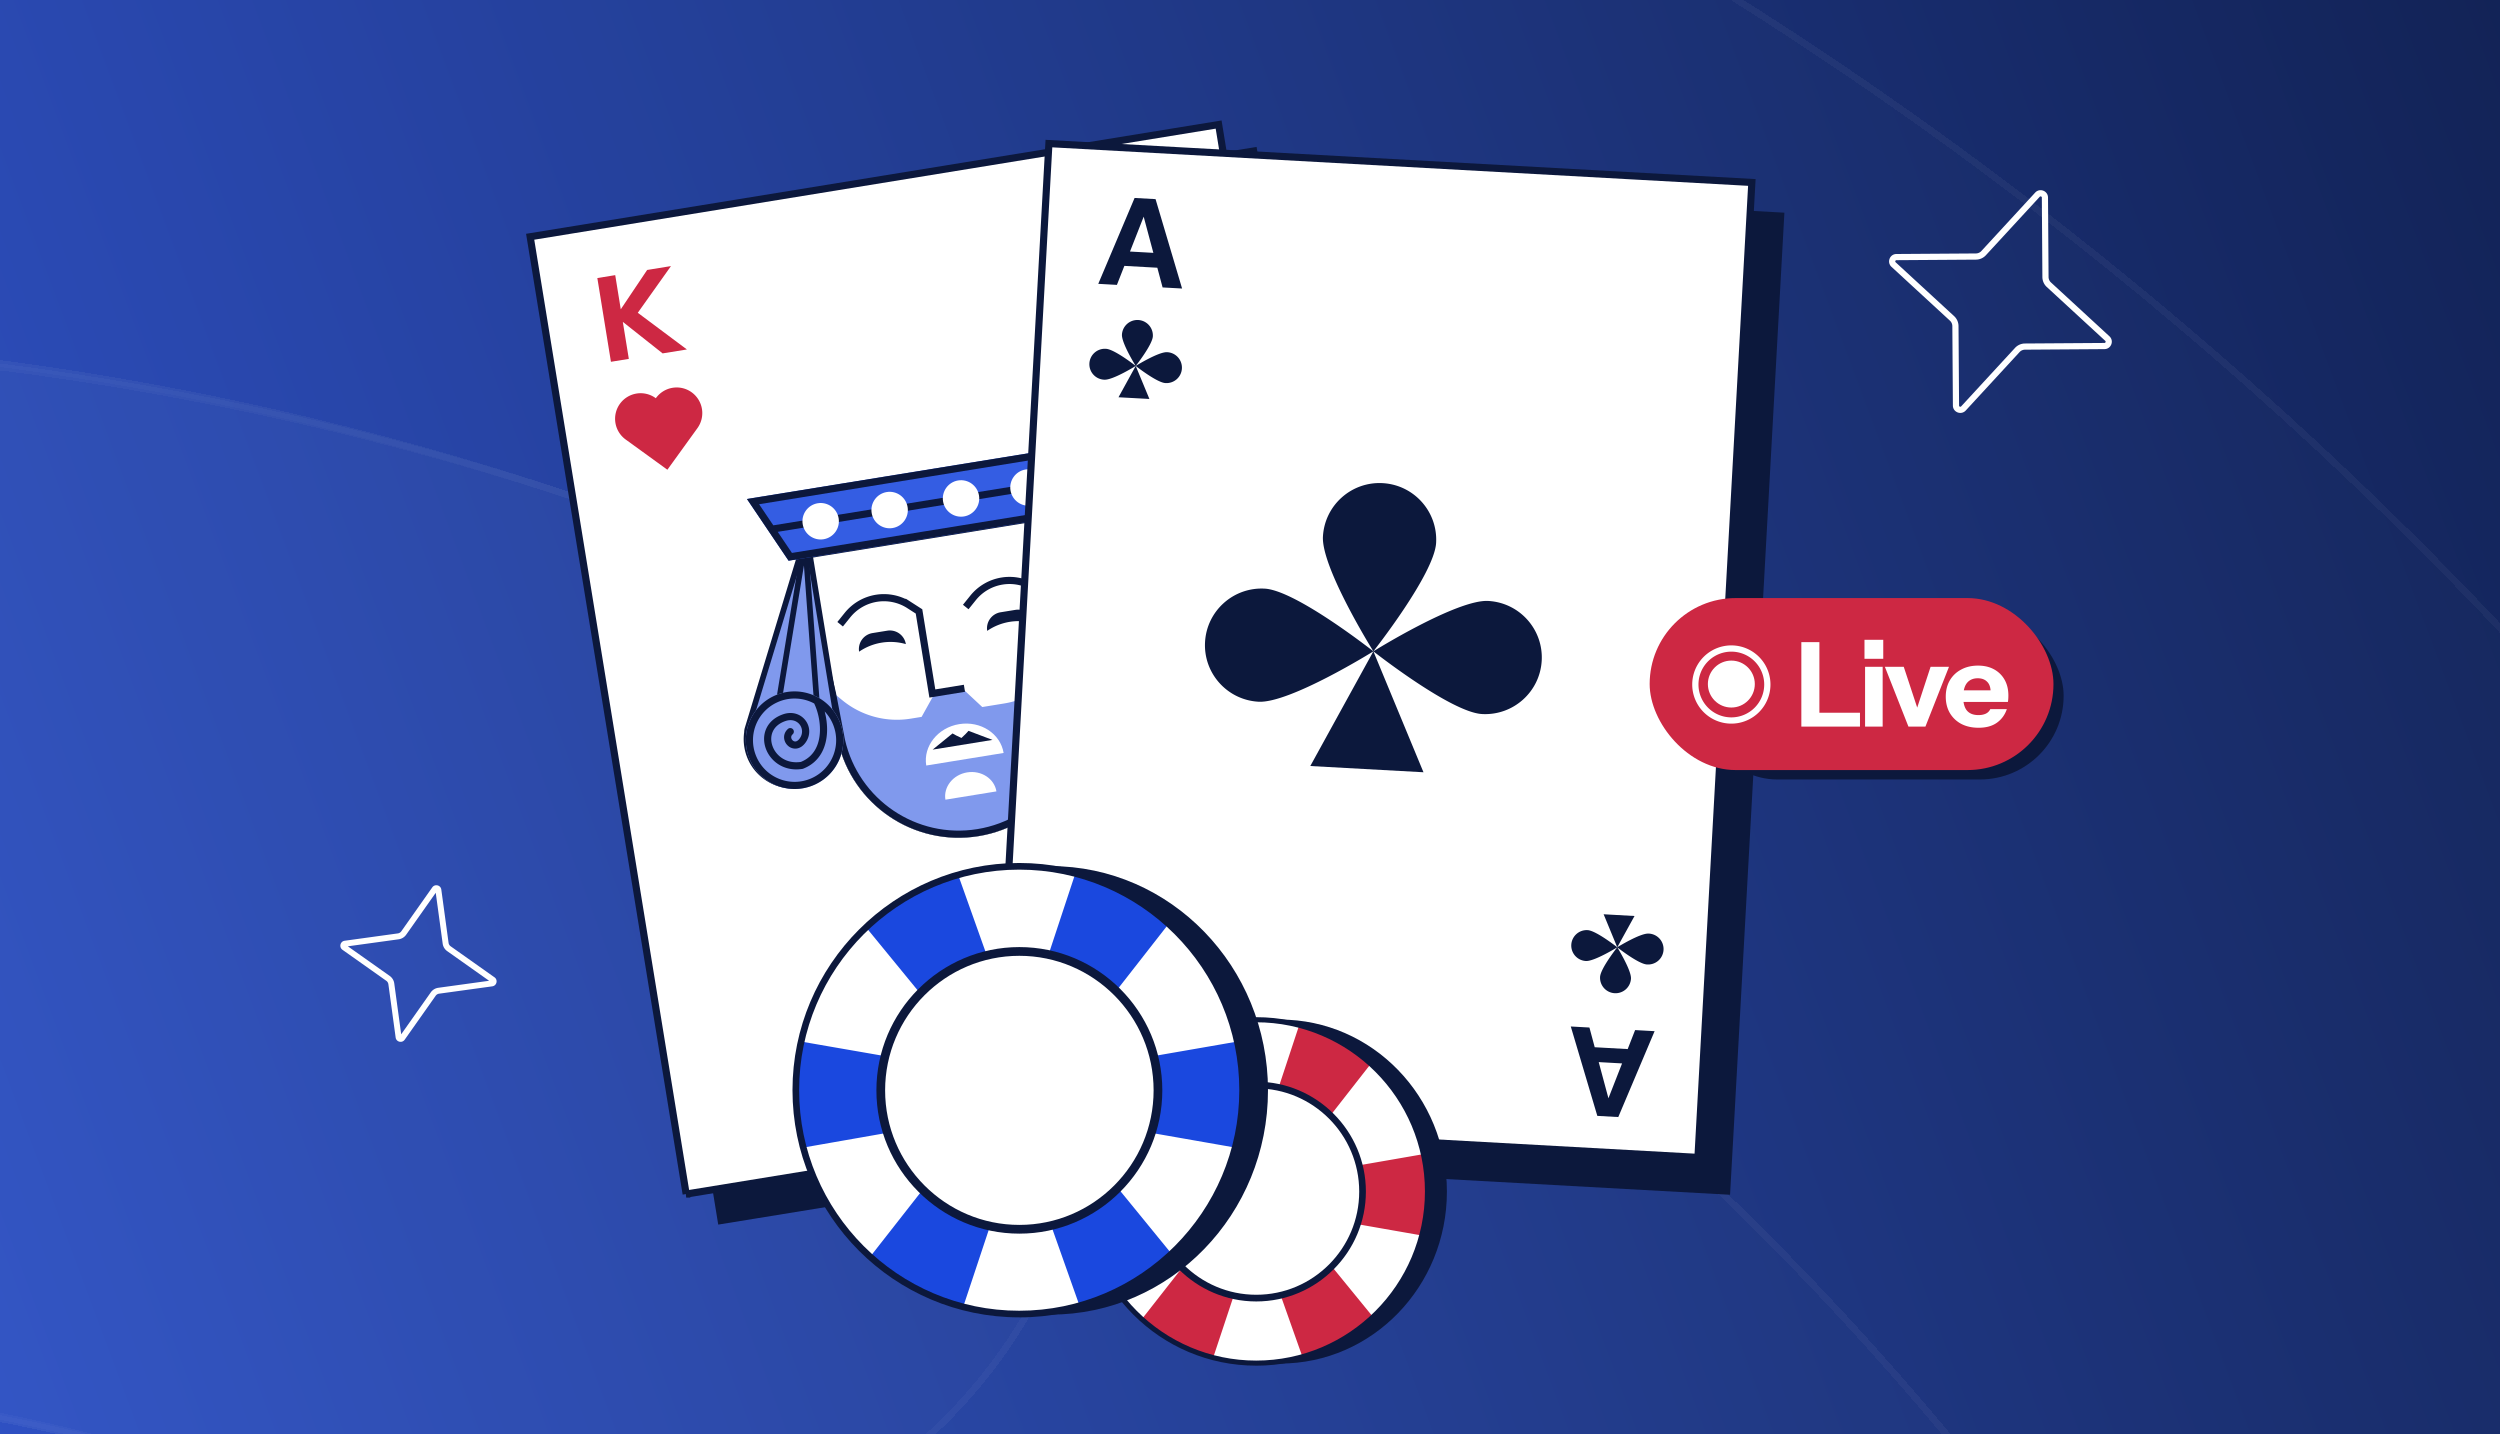 <svg width="441" height="253" fill="none" xmlns="http://www.w3.org/2000/svg"><g clip-path="url(#a)"><path fill="url(#b)" d="M0 0H441V253H0z"/><g opacity=".1" shape-rendering="crispEdges"><g style="mix-blend-mode:overlay" filter="url(#c)"><ellipse cx="-66.5" cy="589" rx="692.5" ry="692" fill="#fff" fill-opacity=".1"/><path d="M625.4 589c0 381.849-309.774 691.4-691.9 691.4S-758.4 970.849-758.4 589s309.774-691.4 691.9-691.4S625.4 207.151 625.4 589z" stroke="#fff" stroke-opacity=".4" stroke-width="1.2"/></g><g style="mix-blend-mode:overlay" filter="url(#d)"><path fill-rule="evenodd" clip-rule="evenodd" d="M60.14 273.923c-106.613-43.64-222.101-31.754-314.599 22.534-43.922 25.778-100.425 11.07-126.204-32.852-25.778-43.922-11.07-100.426 32.853-126.204 139.975-82.153 315.709-100.515 477.816-34.159C405.794 216.131 537.849 531.216 424.96 807.004 312.071 1082.79-3.014 1214.85-278.801 1101.96c-47.133-19.3-69.701-73.14-50.408-120.276 19.293-47.132 73.141-69.7 120.273-50.408 181.523 74.304 388.912-12.615 463.215-194.138S241.664 348.227 60.141 273.923z" fill="#fff" fill-opacity=".1"/><path d="M60.368 273.368c-106.794-43.714-222.478-31.807-315.131 22.571-43.636 25.611-99.772 10.998-125.382-32.638-25.611-43.636-10.998-99.772 32.638-125.383 139.821-82.062 315.359-100.403 477.286-34.12C405.26 216.561 537.168 531.296 424.405 806.776 311.641 1082.26-3.093 1214.17-278.574 1101.4c-46.826-19.16-69.247-72.66-50.08-119.488 19.167-46.826 72.665-69.248 119.491-50.08 181.83 74.428 389.568-12.637 463.997-194.466 74.429-181.83-12.636-389.569-194.466-463.998z" stroke="#fff" stroke-opacity=".4" stroke-width="1.2"/></g><g style="mix-blend-mode:overlay" filter="url(#e)"><path fill-rule="evenodd" clip-rule="evenodd" d="M63.139 274.923c-181.523-74.304-388.912 12.615-463.215 194.138-74.304 181.523 12.615 388.911 194.138 463.215 106.614 43.641 222.102 31.754 314.6-22.534 43.922-25.778 100.425-11.069 126.203 32.853 25.779 43.922 11.07 100.425-32.852 126.205-139.975 82.15-315.709 100.51-477.816 34.16-275.788-112.892-407.843-427.977-294.954-703.765C-457.868 123.408-142.783-8.647 133.004 104.242c47.133 19.293 69.701 73.141 50.408 120.273-19.293 47.132-73.141 69.701-120.273 50.408z" fill="#fff" fill-opacity=".15"/><path d="M63.366 274.368c-181.83-74.429-389.568 12.636-463.997 194.466-74.429 181.829 12.636 389.568 194.466 463.997 106.794 43.715 222.478 31.808 315.131-22.571 43.636-25.611 99.771-10.998 125.382 32.638 25.611 43.637 10.998 99.772-32.638 125.382-139.821 82.06-315.359 100.4-477.286 34.12-275.481-112.762-407.39-427.496-294.626-702.977 112.764-275.481 427.498-407.39 702.979-294.626 46.826 19.167 69.247 72.665 50.08 119.491-19.167 46.825-72.665 69.247-119.49 50.08z" stroke="#fff" stroke-opacity=".4" stroke-width="1.2"/></g></g><g clip-path="url(#f)"><path d="M221.665 25.914L98.973 45.91l27.723 170.112 122.692-19.996-27.723-170.11z" fill="#0C183C"/><path d="M121.041 210.63L93.521 41.763 214.967 21.97l27.521 168.868-121.448 19.792z" fill="#fff" stroke="#0C183C" stroke-width="1.26"/><path d="M109.865 56.778l7.021 5.56 4.282-.694-8.662-6.47 5.853-8.236-4.2.682-4.655 6.94-.978-6.026-3.155.513 2.399 14.772 3.155-.512-1.06-6.53zM227.772 178.408l-7.021-5.561-4.282.695 8.662 6.469-5.853 8.237 4.199-.682 4.655-6.94.979 6.025 3.155-.512-2.399-14.773-3.155.512 1.06 6.53zM109.358 71.23a4.5 4.5 0 016.29-1.01l.04.03.021-.03a4.511 4.511 0 016.305-1.013 4.528 4.528 0 011.014 6.315l-5.302 7.34-7.358-5.333a4.516 4.516 0 01-1.011-6.3l.001.001zM215.57 165.604a4.5 4.5 0 006.286-1.033l.028-.041.031.023a4.51 4.51 0 006.301-1.035 4.528 4.528 0 00-1.037-6.311l-7.352-5.286-5.293 7.389a4.516 4.516 0 001.035 6.295l.001-.001z" fill="#CD2843"/><path d="M148.435 130.591l-7.324-32.505 45.401-7.373 3.647 32.885c1.247 11.234-6.518 21.47-17.655 23.278-11.056 1.796-21.603-5.339-24.069-16.285z" fill="#fff" stroke="#0C183C" stroke-width="1.26"/><path d="M140.35 97.571l46.715-7.586 2.592 25.387 1.129 8.157c1.283 11.567-6.712 22.107-18.181 23.969-11.386 1.849-22.246-5.498-24.785-16.769l-1.597-8.303-5.873-24.855z" fill="#fff"/><path d="M148.842 130.479c2.442 10.87 12.819 17.971 23.683 16.207 10.945-1.778 18.558-11.927 17.315-23.081l-1.091-7.865-2.003 2.609a15.135 15.135 0 01-9.58 5.738l-3.893.633-3.19-2.973-5.377.873-2.136 3.838-1.949.316a15.161 15.161 0 01-12.037-3.255l-1.279-1.048 1.537 8.008z" fill="#8099ED"/><path d="M141.118 98.085l45.388-7.372 2.524 24.723.001.011.002.011 1.127 8.148c1.242 11.231-6.522 21.462-17.656 23.27-11.053 1.795-21.597-5.335-24.067-16.276l-1.595-8.293-.002-.013-.004-.013-5.718-24.197z" stroke="#0C183C" stroke-width="1.26"/><path d="M151.547 114.957a2.858 2.858 0 012.361-3.282l2.604-.423a2.86 2.86 0 013.279 2.367 9.785 9.785 0 00-8.244 1.338zM174.144 111.286a2.86 2.86 0 012.362-3.282l2.603-.423a2.86 2.86 0 013.279 2.367 9.787 9.787 0 00-8.244 1.338z" fill="#0C183C"/><path d="M170.127 121.413l-5.661.92-2.351-14.478-1.734-1.114a8.25 8.25 0 00-10.89 1.769l-1.292 1.605M170.357 107.076l1.292-1.605a8.25 8.25 0 0110.89-1.769l1.734 1.114" stroke="#0C183C" stroke-width="1.26"/><path d="M142.409 95.182l5.581 34.001-.025.004.043.465a8.195 8.195 0 01-3.429 7.442 8.123 8.123 0 01-3.401 1.388 8.137 8.137 0 01-5.804-1.242 8.177 8.177 0 01-3.581-5.532 8.223 8.223 0 01-.025-2.484l.005-.034v-.034c.001-.211.033-.429.1-.651l10.402-34.257.132.924h0l.002.01z" fill="#8099ED" stroke="#0C183C"/><path fill-rule="evenodd" clip-rule="evenodd" d="M136.678 124.92l4.83-29.5.992.044 2.243 30.5-.997.073-1.934-26.288-4.147 25.332-.987-.161z" fill="#0C183C"/><path d="M186.661 91.025l18.451 26.021-18.451-26.021zm0 0l18.461 34.443m-18.461-34.443l18.461 34.443m0 0a8.037 8.037 0 001.057-5.464 8.086 8.086 0 00-.75-2.327l-.019-.038-.014-.041a2.195 2.195 0 00-.284-.552l.01 8.422zm-.824 1.13l-18.256-34.062 10.208 36.57a7.997 7.997 0 003.278.145 8.003 8.003 0 004.77-2.653zm-14.046-4.033l.016-.003.134.573a8.056 8.056 0 004.392 5.444l-8.426-30.188 3.884 24.174z" fill="#fff" stroke="#0C183C" stroke-width="1.26"/><path d="M169.207 127.736c-3.769.613-6.374 3.882-5.818 7.302l13.648-2.216c-.556-3.421-4.061-5.698-7.83-5.086z" fill="#fff"/><path d="M164.518 132.233l3.465-2.822.041-.033.647.358.929.44.742-.711.501-.545.048.018 4.181 1.581-10.554 1.714z" fill="#0C183C"/><path d="M132.326 134.102c-1.948-4.336-.02-9.431 4.308-11.38a8.56 8.56 0 016.844-.089 8.573 8.573 0 014.521 4.409c1.949 4.336.02 9.431-4.308 11.38-4.328 1.949-9.416.015-11.365-4.32z" fill="#8099ED"/><path fill-rule="evenodd" clip-rule="evenodd" d="M144.576 123.188a8.624 8.624 0 00-1.687-.777 8.556 8.556 0 00-6.255.311c-4.328 1.949-6.256 7.044-4.308 11.38 1.949 4.335 7.037 6.269 11.365 4.32 4.328-1.949 6.257-7.044 4.308-11.38a8.573 8.573 0 00-3.423-3.854zm-.952.908a7.3 7.3 0 00-6.472-.225c-3.692 1.663-5.341 6.012-3.676 9.714 1.663 3.702 6.006 5.351 9.698 3.688 3.692-1.663 5.34-6.011 3.676-9.714a7.352 7.352 0 00-1.378-2.056c.298 1.112.462 2.334.422 3.538-.088 2.648-1.184 5.373-4.22 6.558l-.062.024-.066.011c-3.213.521-5.626-1.313-6.45-3.571-.412-1.128-.435-2.382.06-3.501.5-1.13 1.501-2.059 3.013-2.572 3.287-1.114 5.785 2.296 3.971 4.939-.437.637-.987 1.017-1.588 1.108a1.898 1.898 0 01-1.537-.468 2.06 2.06 0 01-.699-1.386c-.041-.564.168-1.141.669-1.592a.629.629 0 11.843.936c-.214.193-.268.393-.256.565.014.191.114.39.274.53.156.137.34.195.518.168.174-.026.445-.149.737-.574 1.103-1.606-.344-3.772-2.527-3.032-1.22.413-1.925 1.118-2.265 1.888-.346.781-.345 1.693-.029 2.558.624 1.712 2.453 3.154 4.998 2.77 2.356-.95 3.279-3.073 3.357-5.401.06-1.793-.392-3.608-1.011-4.903z" fill="#0C183C"/><path d="M192.3 116.025c-.53 3.557.913 9.685 6.119 9.946 5.399.271 6.018-8.937.249-8.964-2.888-.014-3.877 3.255-1.821 4.809m-3.73-6.58c-.441 1.446-.424 3.893.373 6.041.817 2.203 2.385 3.936 4.96 4.065 1.15.058 2.018-.382 2.624-1.07.618-.703.979-1.686 1.028-2.702.048-1.015-.218-2.005-.778-2.727-.546-.704-1.403-1.2-2.659-1.206-2.307-.011-2.991 2.503-1.438 3.676.411.311.707.342.88.312a.64.64 0 00.439-.324.796.796 0 00.092-.589c-.043-.168-.156-.34-.421-.455a.63.63 0 01.503-1.155c.618.269.999.751 1.139 1.299.135.53.037 1.088-.224 1.536a1.897 1.897 0 01-1.31.929c-.599.105-1.241-.082-1.857-.548-2.559-1.934-1.266-5.958 2.202-5.941 1.629.008 2.858.673 3.65 1.694.777 1.004 1.1 2.305 1.04 3.561-.06 1.256-.505 2.525-1.341 3.473-.848.964-2.082 1.573-3.631 1.496-3.255-.164-5.158-2.402-6.08-4.886a12.429 12.429 0 01-.729-4.756 7.95 7.95 0 00-1.273 3.59c-.442 4.384 2.749 8.297 7.124 8.741 4.376.445 8.282-2.748 8.724-7.131.442-4.384-2.749-8.297-7.124-8.741a7.923 7.923 0 00-5.913 1.818z" fill="#fff" stroke="#0C183C" stroke-width="1.26" stroke-linecap="round"/><path d="M131.758 88.02l60.845-9.882-1.762 6.328-1.762 6.328-49.974 8.116-3.674-5.445-3.673-5.446z" fill="#345DE3"/><path fill-rule="evenodd" clip-rule="evenodd" d="M136.413 92.667l-2.509-3.72 56.957-9.25-1.204 4.323-53.244 8.647zm-4.655-4.648l60.845-9.88-3.524 12.655-49.974 8.116-7.347-10.89zm7.941 9.518l-2.509-3.72 52.095-8.46-1.203 4.322-48.383 7.858z" fill="#0C183C"/><ellipse cx="144.766" cy="91.948" rx="3.212" ry="3.217" transform="rotate(-9.224 144.766 91.948)" fill="#fff"/><ellipse cx="156.932" cy="89.972" rx="3.212" ry="3.217" transform="rotate(-9.224 156.932 89.972)" fill="#fff"/><ellipse cx="169.526" cy="87.927" rx="3.212" ry="3.217" transform="rotate(-9.224 169.526 87.927)" fill="#fff"/><ellipse cx="181.423" cy="85.995" rx="3.212" ry="3.217" transform="rotate(-9.224 181.423 85.995)" fill="#fff"/><path d="M170.606 136.249c-2.486.403-4.204 2.559-3.837 4.815l9.001-1.462c-.367-2.256-2.678-3.757-5.164-3.353z" fill="#fff"/></g><g clip-path="url(#g)"><path d="M314.768 37.516L189.512 30.59l-9.581 173.24 125.257 6.927 9.58-173.24z" fill="#0C183C"/><path d="M175.517 197.309l9.511-171.982 123.998 6.858-9.511 171.981-123.998-6.857z" fill="#fff" stroke="#0C183C" stroke-width="1.26"/><path fill-rule="evenodd" clip-rule="evenodd" d="M200.142 34.92l-6.408 15.149 3.288.184 1.316-3.352 5.814.325.929 3.477 3.439.192-4.681-15.77-3.697-.206zm1.603 3.302l-2.415 6.15 4.121.23-1.706-6.38zM281.767 196.841l-4.681-15.769 3.288.183.934 3.477 5.815.325 1.31-3.351 3.439.192-6.408 15.149-3.697-.206zm1.961-3.104l-1.715-6.381 4.12.23-2.405 6.151z" fill="#0C183C"/><path d="M200.341 64.552s2.938-3.722 3.022-5.225a2.729 2.729 0 00-5.451-.301c-.083 1.504 2.429 5.526 2.429 5.526zM200.341 64.553s-3.726-2.936-5.23-3.02a2.728 2.728 0 10-.301 5.446c1.505.084 5.531-2.426 5.531-2.426zM205.572 67.572c-1.505-.083-5.23-3.02-5.23-3.02s4.025-2.508 5.531-2.425a2.727 2.727 0 11-.301 5.445z" fill="#0C183C"/><path d="M197.303 70.076l3.038-5.523 2.413 5.823-5.451-.3zM285.283 167.103s2.505 4.026 2.421 5.53a2.728 2.728 0 01-2.879 2.568 2.729 2.729 0 01-2.572-2.876c.086-1.504 3.03-5.222 3.03-5.222zM285.283 167.102s-4.03 2.503-5.534 2.419a2.73 2.73 0 01-2.572-2.877 2.729 2.729 0 012.879-2.569c1.506.085 5.227 3.027 5.227 3.027zM290.817 164.684c-1.504-.084-5.533 2.419-5.533 2.419s3.72 2.942 5.226 3.027a2.728 2.728 0 10.307-5.446zM282.879 161.276l2.404 5.826 3.046-5.518-5.45-.308zM242.263 114.893s10.764-13.634 11.069-19.14c.303-5.511-3.92-10.221-9.432-10.526-5.516-.304-10.229 3.915-10.534 9.422-.304 5.511 8.897 20.244 8.897 20.244zM242.263 114.897s-13.647-10.756-19.159-11.061c-5.516-.304-10.229 3.915-10.534 9.422-.304 5.511 3.92 10.221 9.432 10.526 5.516.304 20.261-8.887 20.261-8.887zM261.424 125.956c-5.511-.305-19.158-11.061-19.158-11.061s14.745-9.191 20.261-8.887c5.516.304 9.735 5.015 9.431 10.526-.305 5.506-5.018 9.726-10.534 9.422zM231.136 135.127l11.129-20.231 8.836 21.33-19.965-1.099z" fill="#0C183C"/></g><path fill-rule="evenodd" clip-rule="evenodd" d="M78.879 167.775a1.94 1.94 0 01-.79-1.313v-.003l-1.224-8.972-5.227 7.412a1.936 1.936 0 01-1.312.793l-.002.001-8.963 1.236 7.398 5.234c.426.308.72.779.79 1.313v.003l1.224 8.972L76 175.038c.307-.426.777-.72 1.311-.792l.003-.001 8.963-1.236-7.398-5.234zm7.96 6.216l-9.386 1.295a.888.888 0 00-.6.366l-5.47 7.756c-.459.65-1.48.408-1.592-.388l-1.282-9.404a.888.888 0 00-.365-.601l-7.735-5.473c-.648-.459-.405-1.482.39-1.595l9.386-1.295a.888.888 0 00.6-.366l5.47-7.756c.459-.65 1.48-.408 1.592.388l1.282 9.404a.888.888 0 00.365.601l7.735 5.473c.648.459.405 1.482-.39 1.595zM345.483 57.514l.097 14.024a.197.197 0 00.035.121c.02.028.055.057.102.075.047.019.091.02.125.014a.208.208 0 00.112-.069h.001l9.494-10.31.002-.001a2.404 2.404 0 011.736-.774h.011l14.024-.098a.195.195 0 00.121-.034.229.229 0 00.075-.102.23.23 0 00.014-.126.205.205 0 00-.069-.111l-.001-.001-10.309-9.495-.002-.002a2.403 2.403 0 01-.773-1.736l-.001-.01-.097-14.024a.197.197 0 00-.035-.122.224.224 0 00-.102-.075.224.224 0 00-.125-.013.202.202 0 00-.111.068l-.002.002-9.494 10.308-.002.002a2.405 2.405 0 01-1.736.774h-.011l-14.024.097a.195.195 0 00-.121.035.23.23 0 00-.075.102.228.228 0 00-.013.126c.005.028.02.065.068.11l.001.002 10.309 9.495.002.002c.491.449.763 1.08.774 1.736v.01zm-1.511-.943l-10.316-9.502c-.87-.809-.301-2.254.874-2.263l14.025-.097c.367-.006.711-.159.95-.42l9.502-10.317c.809-.87 2.254-.301 2.263.874l.097 14.025c.006.367.159.712.421.95l10.316 9.503c.87.808.302 2.253-.874 2.262l-14.025.098a1.311 1.311 0 00-.95.42l-9.502 10.316c-.809.87-2.254.302-2.263-.874l-.097-14.025a1.314 1.314 0 00-.421-.95z" fill="#fff"/><path d="M225.803 240.533c16.254 0 29.431-13.584 29.431-30.341 0-16.756-13.177-30.34-29.431-30.34-16.255 0-29.432 13.584-29.432 30.34 0 16.757 13.177 30.341 29.432 30.341z" fill="#0C183C"/><path d="M221.581 240.457c16.693 0 30.224-13.56 30.224-30.288s-13.531-30.288-30.224-30.288c-16.692 0-30.224 13.56-30.224 30.288s13.532 30.288 30.224 30.288z" fill="#fff"/><path d="M191.357 210.17c0 2.682.351 5.284 1.008 7.763l29.216-5.121 29.216 5.121a30.443 30.443 0 001.008-7.763c0-2.259-.256-4.459-.724-6.578l-29.5 5.121-29.499-5.121a30.468 30.468 0 00-.725 6.578z" fill="#CD2843"/><path d="M207.231 183.587a30.318 30.318 0 00-6.249 4.698l18.82 22.971 9.92 28.011a30.18 30.18 0 0012.597-6.808l-18.959-23.218-10.059-28.26a30.332 30.332 0 00-6.07 2.606z" fill="#CD2843"/><path d="M236.407 183.849a30.16 30.16 0 00-7.302-2.787l-9.322 28.215-18.324 23.372a30.34 30.34 0 006.348 4.562 30.342 30.342 0 006.128 2.475l9.456-28.466 18.459-23.62a30.361 30.361 0 00-5.439-3.751h-.004z" fill="#CD2843"/><path d="M221.584 240.903c-16.916 0-30.674-13.787-30.674-30.734 0-16.948 13.758-30.739 30.674-30.739s30.674 13.787 30.674 30.739c0 16.952-13.758 30.739-30.674 30.739v-.005zm0-60.572c-16.417 0-29.774 13.386-29.774 29.838 0 16.451 13.357 29.837 29.774 29.837s29.774-13.386 29.774-29.837c0-16.452-13.357-29.838-29.774-29.838z" fill="#0C183C"/><path d="M221.601 228.734c10.218 0 18.5-8.302 18.5-18.542 0-10.24-8.282-18.542-18.5-18.542-10.217 0-18.499 8.302-18.499 18.542 0 10.24 8.282 18.542 18.499 18.542z" fill="#fff"/><path d="M221.603 229.577c-10.664 0-19.341-8.696-19.341-19.384s8.677-19.384 19.341-19.384c10.663 0 19.34 8.696 19.34 19.384s-8.677 19.384-19.34 19.384zm0-37.587c-10.016 0-18.162 8.165-18.162 18.203s8.146 18.203 18.162 18.203c10.015 0 18.161-8.165 18.161-18.203s-8.146-18.203-18.161-18.203z" fill="#0C183C"/><path d="M185.297 231.9c21.194 0 38.375-17.712 38.375-39.56 0-21.849-17.181-39.561-38.375-39.561s-38.375 17.712-38.375 39.561c0 21.848 17.181 39.56 38.375 39.56z" fill="#0C183C"/><path d="M179.787 231.801c21.764 0 39.408-17.681 39.408-39.492 0-21.811-17.644-39.492-39.408-39.492-21.764 0-39.408 17.681-39.408 39.492 0 21.811 17.644 39.492 39.408 39.492z" fill="#fff"/><path d="M140.379 192.309c0 3.498.457 6.89 1.314 10.123l38.094-6.678 38.094 6.678a39.718 39.718 0 001.314-10.123c0-2.945-.334-5.814-.944-8.577l-38.464 6.678-38.464-6.678a39.744 39.744 0 00-.944 8.577z" fill="#1A48DF"/><path d="M161.078 157.65a39.475 39.475 0 00-8.148 6.125l24.537 29.951 12.935 36.523a39.32 39.32 0 0016.425-8.876l-24.72-30.275-13.116-36.846a39.472 39.472 0 00-7.913 3.398z" fill="#1A48DF"/><path d="M199.118 157.99a39.325 39.325 0 00-9.52-3.633l-12.155 36.788-23.892 30.474a39.506 39.506 0 008.277 5.949 39.708 39.708 0 007.989 3.228l12.331-37.117 24.068-30.798a39.678 39.678 0 00-7.092-4.891h-.006z" fill="#1A48DF"/><path d="M179.79 232.383c-22.057 0-39.995-17.977-39.995-40.074 0-22.097 17.938-40.08 39.995-40.08 22.056 0 39.994 17.977 39.994 40.08 0 22.103-17.938 40.08-39.994 40.08v-.006zm0-78.978c-21.406 0-38.822 17.453-38.822 38.904 0 21.451 17.416 38.904 38.822 38.904 21.405 0 38.821-17.453 38.821-38.904 0-21.451-17.416-38.904-38.821-38.904z" fill="#0C183C"/><path d="M179.813 216.516c13.322 0 24.121-10.824 24.121-24.176 0-13.352-10.799-24.176-24.121-24.176s-24.122 10.824-24.122 24.176c0 13.352 10.8 24.176 24.122 24.176z" fill="#fff"/><path d="M179.816 217.614c-13.904 0-25.218-11.339-25.218-25.275 0-13.935 11.314-25.275 25.218-25.275s25.217 11.34 25.217 25.275c0 13.936-11.313 25.275-25.217 25.275zm0-49.009c-13.059 0-23.681 10.646-23.681 23.734 0 13.088 10.622 23.734 23.681 23.734 13.058 0 23.68-10.646 23.68-23.734 0-13.088-10.622-23.734-23.68-23.734z" fill="#0C183C"/><rect x="298.725" y="107.962" width="65.302" height="29.538" rx="14.769" fill="#0C183C"/><rect x="291" y="105.5" width="71.232" height="30.338" rx="15.169" fill="#CD2843"/><path d="M311.758 120.669a6.349 6.349 0 11-12.697-.001 6.349 6.349 0 0112.697.001z" stroke="#fff" stroke-width="1.103"/><circle cx="305.409" cy="120.669" r="4.14" fill="#fff"/><path d="M317.757 128.169v-14.893h3.185v14.893h-3.185zm1.489 0v-2.441h8.854v2.441h-8.854zm9.753 0v-10.55h3.103v10.55h-3.103zm-.104-11.956v-3.351h3.31v3.351h-3.31zm7.752 11.956l-4.158-10.55h3.331l3.247 9.847h-1.737l3.227-9.847h3.247l-4.158 10.55h-2.999zm12.377.207c-1.172 0-2.193-.228-3.062-.683a5.108 5.108 0 01-2.027-1.944c-.469-.828-.703-1.779-.703-2.855 0-1.089.234-2.041.703-2.854a4.99 4.99 0 012.007-1.924c.855-.469 1.848-.703 2.978-.703 1.09 0 2.035.22 2.834.662a4.685 4.685 0 011.862 1.841c.441.786.662 1.71.662 2.771 0 .221-.007.428-.021.621a5.807 5.807 0 01-.062.517h-9.143v-2.048h6.64l-.538.373c0-.855-.206-1.483-.62-1.883-.4-.414-.952-.62-1.655-.62-.814 0-1.448.275-1.903.827-.441.552-.662 1.379-.662 2.482 0 1.076.221 1.876.662 2.4.455.524 1.131.786 2.027.786.497 0 .924-.083 1.283-.248.358-.166.627-.435.806-.807h2.917c-.345 1.02-.938 1.827-1.779 2.42-.827.579-1.896.869-3.206.869z" fill="#fff"/></g><defs><clipPath id="a"><path fill="#fff" d="M0 0H441V253H0z"/></clipPath><clipPath id="f"><path fill="#fff" transform="rotate(-9.224 301.594 -554.481)" d="M0 0H129.757V178.02H0z"/></clipPath><clipPath id="g"><path fill="#fff" transform="rotate(3.197 -348.418 3316.795)" d="M0 0H130.944V179.207H0z"/></clipPath><filter id="c" x="-763" y="-115" width="1401" height="1400" filterUnits="userSpaceOnUse" color-interpolation-filters="sRGB"><feFlood flood-opacity="0" result="BackgroundImageFix"/><feColorMatrix in="SourceAlpha" values="0 0 0 0 0 0 0 0 0 0 0 0 0 0 0 0 0 0 127 0" result="hardAlpha"/><feOffset dx="4" dy="-4"/><feGaussianBlur stdDeviation="4"/><feComposite in2="hardAlpha" operator="out"/><feColorMatrix values="0 0 0 0 0.027 0 0 0 0 0.051 0 0 0 0 0.122 0 0 0 0.5 0"/><feBlend in2="BackgroundImageFix" result="effect1_dropShadow_2382_117206"/><feBlend in="SourceGraphic" in2="effect1_dropShadow_2382_117206" result="shape"/></filter><filter id="d" x="-397.363" y="50.903" width="874.682" height="1095.41" filterUnits="userSpaceOnUse" color-interpolation-filters="sRGB"><feFlood flood-opacity="0" result="BackgroundImageFix"/><feColorMatrix in="SourceAlpha" values="0 0 0 0 0 0 0 0 0 0 0 0 0 0 0 0 0 0 127 0" result="hardAlpha"/><feOffset dx="4" dy="-4"/><feGaussianBlur stdDeviation="4"/><feComposite in2="hardAlpha" operator="out"/><feColorMatrix values="0 0 0 0 0.027 0 0 0 0 0.051 0 0 0 0 0.122 0 0 0 0.5 0"/><feBlend in2="BackgroundImageFix" result="effect1_dropShadow_2382_117206"/><feBlend in="SourceGraphic" in2="effect1_dropShadow_2382_117206" result="shape"/></filter><filter id="e" x="-615.115" y="51.885" width="874.682" height="1095.41" filterUnits="userSpaceOnUse" color-interpolation-filters="sRGB"><feFlood flood-opacity="0" result="BackgroundImageFix"/><feColorMatrix in="SourceAlpha" values="0 0 0 0 0 0 0 0 0 0 0 0 0 0 0 0 0 0 127 0" result="hardAlpha"/><feOffset dx="4" dy="-4"/><feGaussianBlur stdDeviation="4"/><feComposite in2="hardAlpha" operator="out"/><feColorMatrix values="0 0 0 0 0.027 0 0 0 0 0.051 0 0 0 0 0.122 0 0 0 0.5 0"/><feBlend in2="BackgroundImageFix" result="effect1_dropShadow_2382_117206"/><feBlend in="SourceGraphic" in2="effect1_dropShadow_2382_117206" result="shape"/></filter><linearGradient id="b" x1="770" y1="-62.5" x2="-403" y2="375.5" gradientUnits="userSpaceOnUse"><stop offset=".165" stop-color="#0C183C"/><stop offset=".785" stop-color="#345DE3"/></linearGradient></defs></svg>